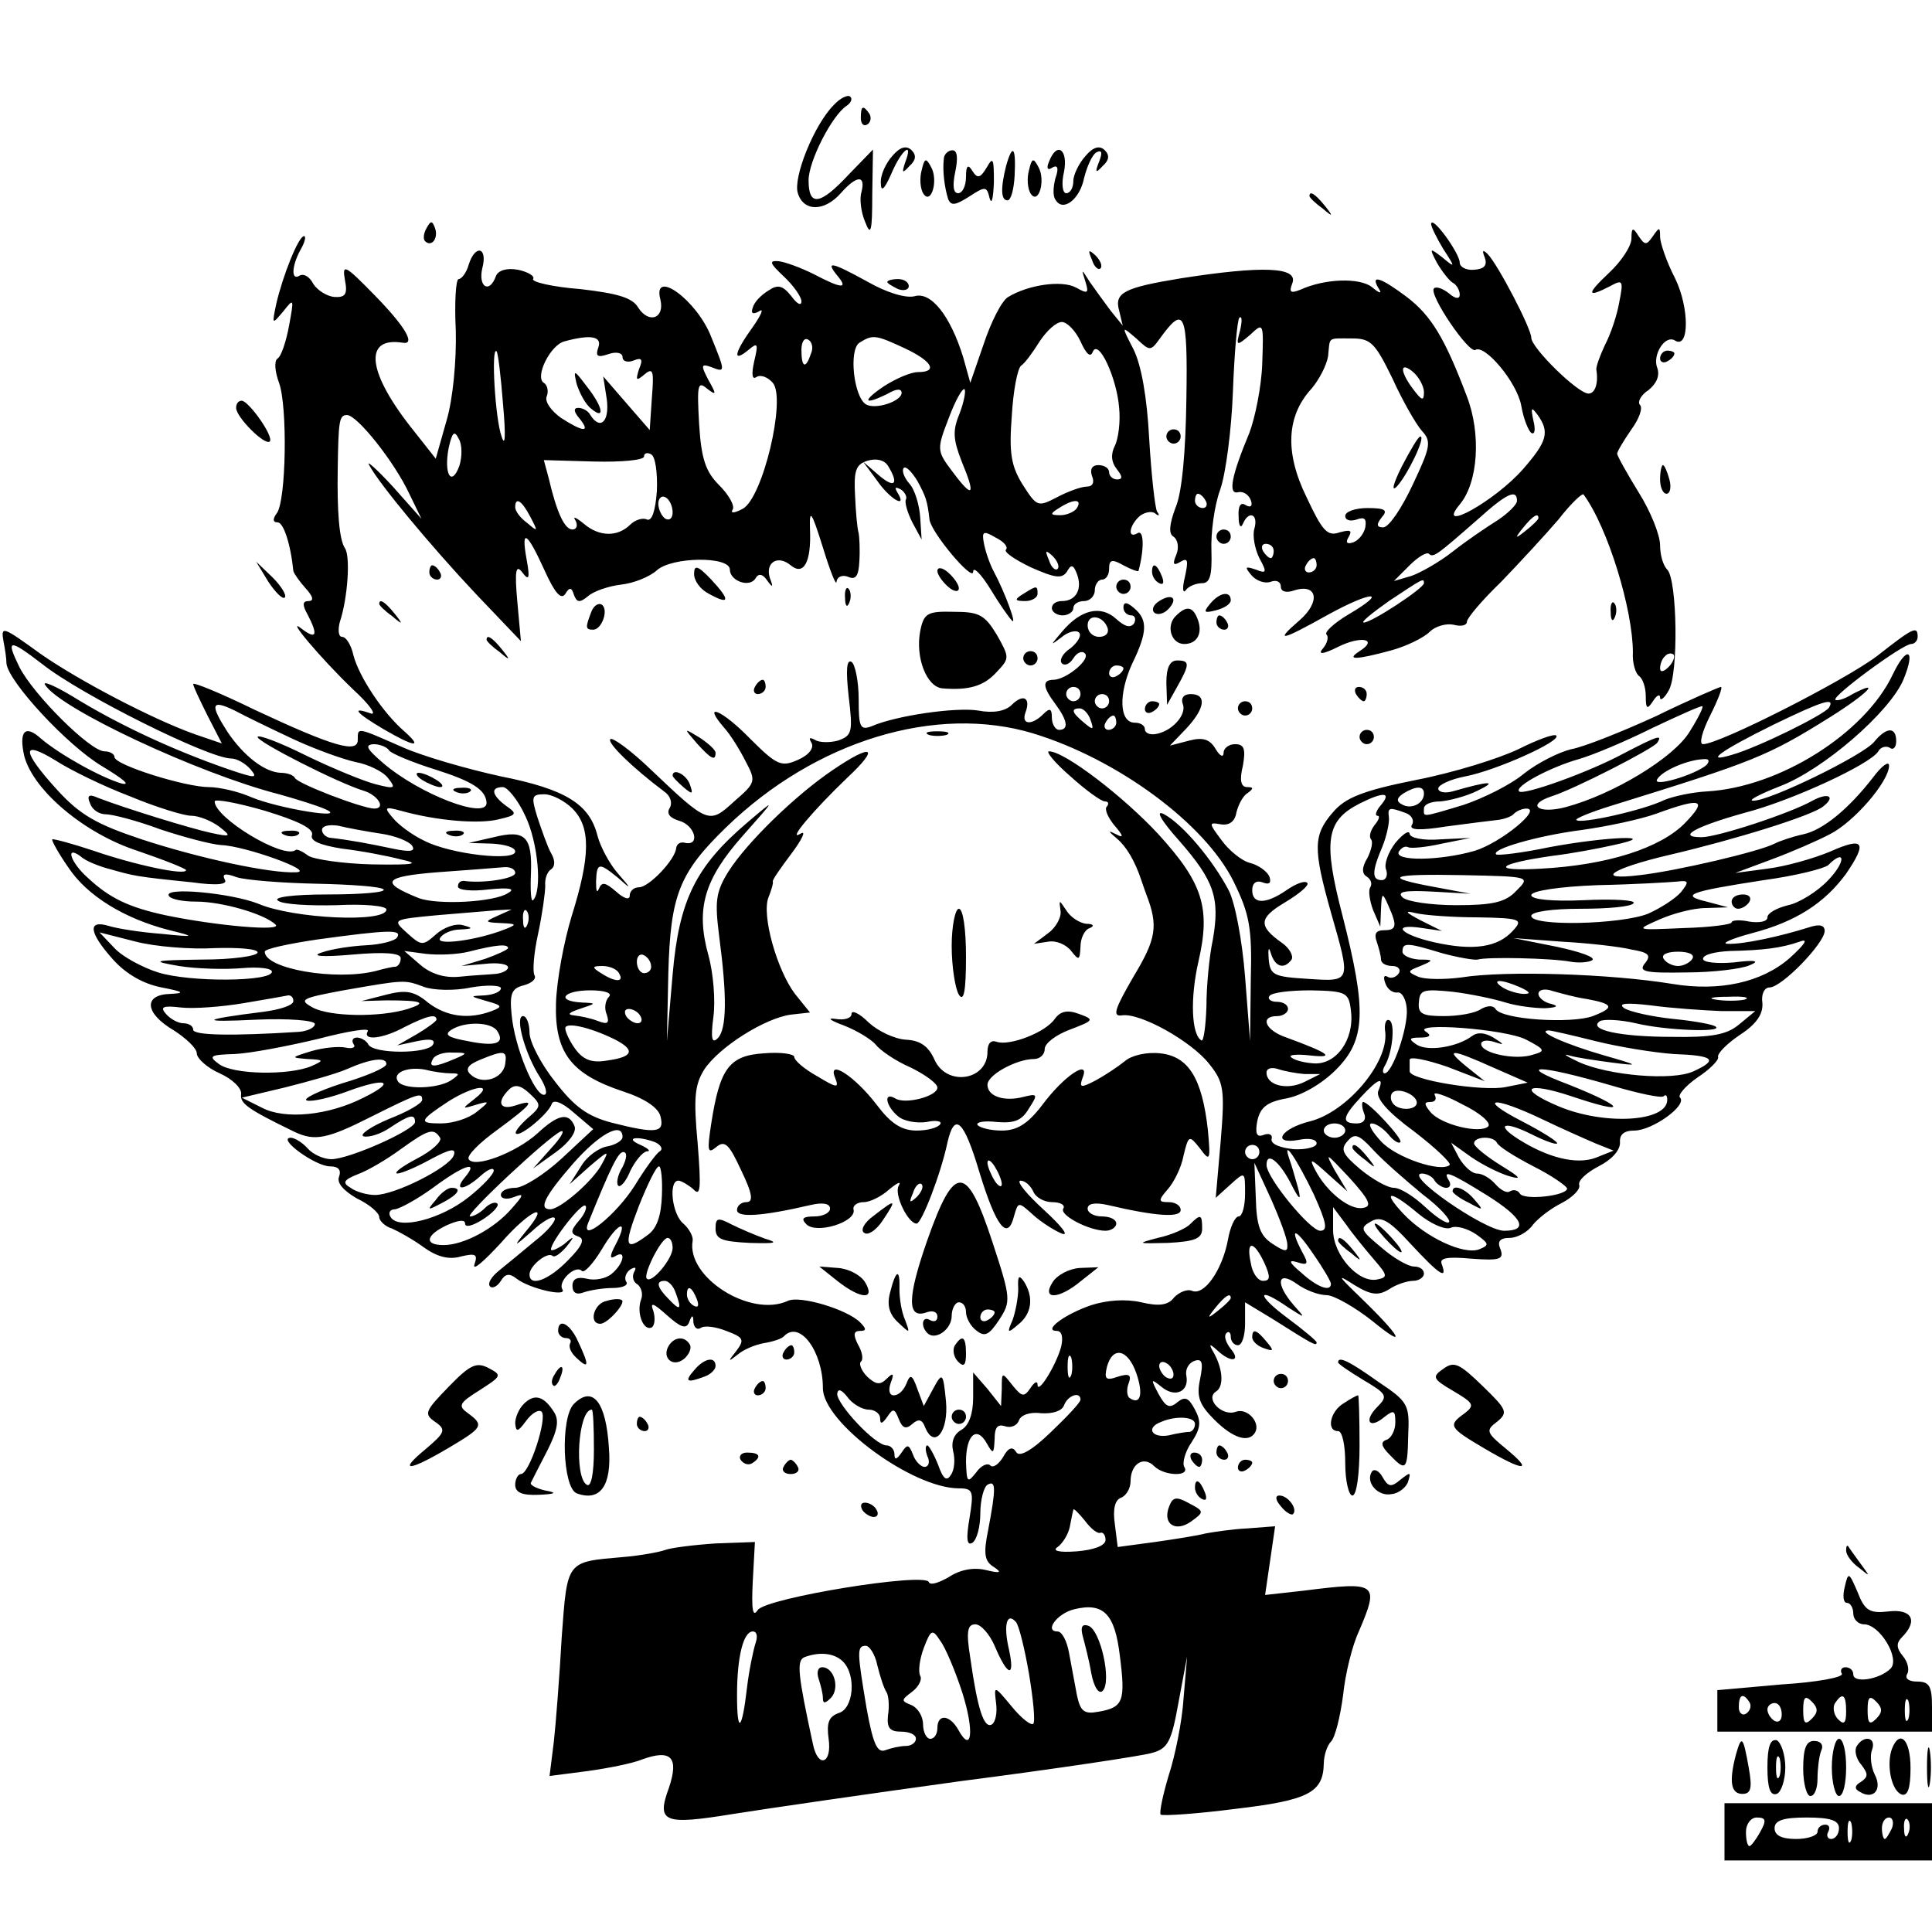 <?xml version="1.0" standalone="no"?>
<!DOCTYPE svg PUBLIC "-//W3C//DTD SVG 20010904//EN"
 "http://www.w3.org/TR/2001/REC-SVG-20010904/DTD/svg10.dtd">
<svg version="1.0" xmlns="http://www.w3.org/2000/svg"
 width="270pt" height="270pt" viewBox="0 0 270 270"
 preserveAspectRatio="xMidYMid meet">
<g transform="translate(0,270) scale(0.1,-0.1)"
fill="#000000" stroke="none">
<path d="M1165 2553 c-27 -27 -57 -101 -50 -123 8 -26 37 -26 60 0 22 25 35
26 29 2 -3 -9 -1 -28 5 -42 8 -21 10 -14 10 38 l1 63 -34 -35 c-40 -43 -56
-45 -56 -8 0 27 33 91 53 104 6 4 9 10 5 13 -3 3 -14 -2 -23 -12z"/>
<path d="M1203 2535 c0 -8 4 -12 9 -9 5 3 6 10 3 15 -9 13 -12 11 -12 -6z"/>
<path d="M1247 2482 c-9 -10 -17 -27 -16 -38 0 -13 5 -9 15 14 14 33 31 46 19
15 -5 -15 -4 -16 6 -5 9 8 10 15 3 22 -7 7 -16 5 -27 -8z"/>
<path d="M1517 2482 c-9 -10 -17 -26 -17 -35 0 -9 -4 -17 -10 -17 -5 0 -7 13
-3 30 6 31 -10 43 -21 14 -4 -9 -2 -13 5 -8 7 4 9 -1 4 -15 -3 -11 -4 -25 0
-30 10 -18 34 0 40 30 4 16 11 32 17 36 8 4 9 0 4 -13 -6 -15 -5 -17 5 -6 9 8
10 15 3 22 -7 7 -16 5 -27 -8z"/>
<path d="M1319 2478 c-2 -17 1 -40 6 -56 4 -10 10 -9 29 3 23 15 25 15 29 -2
3 -10 5 0 6 22 0 33 -1 37 -10 21 -9 -15 -13 -16 -20 -5 -6 10 -9 8 -9 -8 0
-13 -5 -23 -11 -23 -7 0 -8 11 -4 30 4 19 3 30 -4 30 -6 0 -12 -6 -12 -12z"/>
<path d="M1406 2468 c-8 -32 -7 -48 2 -48 5 0 9 16 10 35 2 40 -3 45 -12 13z"/>
<path d="M1288 2462 c-3 -11 -2 -25 2 -32 11 -18 22 18 11 37 -7 13 -9 12 -13
-5z"/>
<path d="M1438 2462 c-3 -11 -2 -25 2 -32 11 -18 22 18 11 37 -7 13 -9 12 -13
-5z"/>
<path d="M1830 2426 c0 -2 8 -10 18 -17 15 -13 16 -12 3 4 -13 16 -21 21 -21
13z"/>
<path d="M596 2381 c-4 -7 -5 -15 -2 -18 9 -9 19 4 14 18 -4 11 -6 11 -12 0z"/>
<path d="M2000 2387 c0 -4 8 -20 17 -35 17 -26 17 -27 -1 -12 -18 14 -19 14
-8 -7 7 -12 17 -25 22 -28 6 -3 10 -11 10 -17 0 -6 -6 -6 -15 2 -9 7 -18 10
-21 7 -8 -8 49 -92 58 -86 13 8 58 -45 64 -78 3 -18 10 -35 14 -38 5 -3 6 5 3
17 -4 19 -3 20 6 8 17 -24 13 -37 -20 -75 -39 -45 -124 -92 -89 -50 26 31 30
99 10 151 -31 82 -50 113 -84 139 -36 27 -51 32 -40 13 6 -9 3 -9 -9 1 -17 13
-65 12 -100 -4 -13 -5 -16 -4 -11 9 9 23 -41 25 -156 7 -79 -13 -93 -20 -86
-45 l5 -21 -17 21 c-9 12 -22 30 -29 40 -12 19 -12 19 -6 0 5 -16 3 -17 -13
-8 -20 11 -67 4 -95 -13 -9 -5 -24 -35 -34 -65 l-19 -55 -10 36 c-18 58 -45
92 -68 85 -12 -3 -39 5 -65 20 -51 28 -60 30 -43 9 16 -19 7 -19 -33 2 -18 9
-40 17 -49 18 -14 1 -12 -3 7 -21 14 -13 25 -29 25 -35 0 -7 -6 -4 -14 7 -12
15 -19 17 -32 8 -10 -6 -20 -16 -22 -24 -3 -8 0 -10 9 -5 7 5 3 -5 -9 -22 -26
-36 -29 -51 -6 -32 13 11 14 9 8 -16 -4 -18 -3 -26 3 -22 6 4 16 0 23 -8 19
-22 -14 -161 -42 -176 -11 -6 -18 -7 -14 -1 3 5 -5 20 -19 34 -19 19 -25 37
-28 86 -3 54 -2 60 11 49 13 -10 14 -9 2 12 -11 21 -10 23 4 18 20 -8 20 -7 0
42 -20 52 -83 97 -71 52 6 -26 -16 -34 -31 -11 -8 14 -29 20 -81 26 -39 3 -68
10 -66 14 3 4 -7 10 -21 13 -16 3 -28 -1 -31 -9 -9 -25 -25 -15 -19 11 8 30
-10 34 -19 5 -3 -11 -10 -20 -14 -20 -4 0 -6 -33 -4 -72 1 -42 -4 -96 -13
-126 l-15 -53 -30 38 c-66 82 -72 133 -16 124 18 -3 4 22 -39 66 -42 43 -46
45 -42 22 4 -20 1 -25 -15 -24 -10 1 -23 9 -29 18 -5 10 -13 15 -19 12 -12 -8
-12 12 1 36 6 10 8 19 5 19 -8 0 -30 -56 -39 -95 -6 -29 -6 -29 10 -10 15 19
15 18 8 -20 -4 -22 -11 -43 -16 -46 -5 -3 -4 -18 2 -34 12 -33 10 -164 -3
-182 -6 -8 -6 -13 1 -13 8 0 18 -29 22 -68 1 -4 9 -15 17 -24 11 -12 12 -18 4
-18 -8 0 -9 -5 -1 -19 15 -29 12 -35 -8 -20 -25 20 25 -40 72 -85 23 -21 33
-36 24 -33 -28 10 -21 1 18 -22 43 -25 56 -27 29 -3 -30 26 -63 76 -71 106 -3
14 -10 26 -16 26 -5 0 -6 10 -3 21 11 33 15 92 7 103 -8 12 -11 52 -10 111 1
67 2 75 13 75 14 0 66 -65 87 -110 l17 -35 -40 45 c-23 25 -38 38 -33 30 13
-25 85 -112 150 -181 l62 -65 -5 55 c-4 44 -2 53 7 41 9 -12 11 -9 6 18 -8 44
0 40 25 -15 14 -31 23 -42 29 -33 6 10 9 9 12 -1 4 -11 8 -12 20 -2 8 7 29 14
46 16 18 2 40 11 50 20 21 19 102 20 102 1 0 -16 28 -26 36 -12 4 7 10 6 16
-3 8 -11 9 -10 4 3 -7 22 11 33 29 18 18 -15 29 4 27 50 -1 30 2 26 18 -25 10
-33 19 -55 19 -48 1 7 8 10 16 7 11 -5 15 1 16 22 1 16 0 34 -1 39 -2 6 -4 29
-5 52 -2 35 1 44 17 49 13 4 24 1 29 -7 16 -26 9 -32 -13 -13 l-22 19 20 -27
c18 -26 43 -40 28 -16 -4 7 -3 8 5 4 6 -4 9 -11 7 -14 -2 -4 2 -18 9 -32 l13
-24 -2 31 c-1 16 -7 38 -15 47 -8 9 -11 19 -8 22 3 3 11 -5 19 -18 12 -22 14
-28 17 -54 2 -18 61 -88 61 -73 0 8 11 -3 24 -24 12 -20 26 -40 30 -44 8 -9
-9 38 -25 68 -6 11 -12 29 -14 40 -3 16 -1 18 16 8 12 -6 18 -13 15 -17 -4 -3
12 -14 35 -25 34 -15 43 -16 50 -6 6 11 9 10 14 -3 8 -21 -1 -38 -21 -38 -8 0
-14 -4 -14 -10 0 -5 7 -10 15 -10 8 0 15 5 15 10 0 6 7 10 15 10 8 0 15 7 15
15 0 8 5 15 10 15 6 0 10 7 10 15 0 13 4 14 20 5 11 -6 20 -9 21 -8 8 29 8 58
-1 53 -15 -9 -12 11 3 24 8 6 18 7 22 3 5 -4 6 -2 2 3 -3 6 -8 52 -11 102 -3
58 -11 103 -22 125 -17 33 -17 33 4 15 19 -18 20 -18 33 0 34 47 39 38 37 -84
-1 -74 -6 -131 -15 -152 -9 -24 -10 -37 -3 -41 6 -4 8 -15 4 -25 -6 -14 -4
-16 6 -10 10 6 11 2 6 -21 -4 -16 -3 -24 1 -19 4 6 15 10 23 10 11 0 14 11 13
45 -1 25 4 63 12 85 8 22 16 84 18 137 2 54 6 100 9 104 4 3 4 -5 1 -18 -6
-22 -5 -22 14 -6 19 18 19 17 17 -40 -1 -32 -10 -76 -18 -97 -25 -60 -30 -86
-16 -83 7 2 15 -3 18 -11 3 -8 0 -11 -7 -7 -7 5 -11 -1 -10 -16 0 -13 3 -17 6
-10 8 19 22 14 16 -7 -3 -10 1 -29 7 -41 11 -20 10 -22 -5 -16 -15 5 -16 4 -6
-8 7 -8 19 -12 27 -9 8 3 14 0 14 -7 0 -7 8 -9 19 -5 32 10 37 -16 7 -42 -36
-31 -26 -29 40 8 62 34 86 34 28 0 -20 -12 -34 -25 -30 -28 3 -3 1 -12 -5 -19
-8 -9 -1 -9 21 2 32 16 57 11 30 -6 -20 -13 -4 -12 44 1 22 6 46 18 54 26 8 8
23 12 33 10 11 -3 19 -1 19 4 0 5 21 30 48 56 26 27 62 66 80 87 17 22 33 37
35 35 34 -46 69 -161 69 -221 -1 -15 4 -30 9 -33 5 -4 9 -16 9 -28 0 -18 2
-19 10 -7 5 8 10 11 10 5 0 -5 6 -1 12 10 14 23 12 155 -2 169 -6 6 -10 21
-10 34 0 14 -13 47 -30 74 -16 26 -30 51 -30 54 0 3 9 18 20 34 11 15 16 30
12 34 -4 4 1 14 12 21 11 9 16 20 12 31 -7 18 11 47 25 38 20 -12 20 46 0 87
-12 23 -21 50 -21 58 0 14 -1 14 -10 1 -9 -13 -11 -13 -20 0 -8 13 -10 12 -10
-3 0 -11 -14 -32 -31 -48 -32 -30 -32 -36 1 -19 18 10 19 8 13 -22 -3 -18 -12
-45 -20 -60 -7 -15 -13 -31 -12 -35 3 -19 -2 -33 -11 -33 -15 0 -80 64 -80 78
0 13 -47 103 -61 117 -7 7 -8 5 -4 -5 4 -11 -1 -16 -15 -17 -11 -1 -20 4 -20
10 0 13 -39 67 -40 54z m-490 -164 c8 -18 14 -23 17 -15 8 20 34 -37 37 -78 2
-19 -1 -43 -6 -53 -6 -12 -5 -23 3 -33 8 -10 8 -14 0 -14 -6 0 -11 5 -11 10 0
6 -7 10 -15 10 -9 0 -12 -6 -9 -15 4 -9 1 -15 -7 -15 -8 0 -27 -7 -42 -15 -27
-14 -28 -13 -48 18 -16 26 -19 44 -15 96 2 35 8 66 13 70 5 3 16 18 26 34 10
15 23 27 31 27 7 0 19 -12 26 -27z m-674 -9 c-4 -12 -1 -14 14 -9 11 4 20 2
20 -4 0 -6 7 -8 15 -5 12 5 14 2 8 -12 -5 -16 -4 -17 8 -7 12 10 13 4 10 -33
l-3 -45 -33 38 -32 37 5 -32 c4 -31 -9 -44 -23 -22 -3 6 -11 10 -17 10 -7 0
-6 -6 2 -15 16 -20 5 -19 -26 1 -14 10 -23 23 -20 30 3 7 1 16 -4 19 -13 8 9
53 29 58 37 10 53 7 47 -9z m297 -9 c-7 -21 -13 -19 -13 6 0 11 4 18 10 14 5
-3 7 -12 3 -20z m132 8 c38 -18 46 -33 18 -33 -10 0 -31 -9 -48 -20 -31 -21
-28 -27 6 -10 12 7 19 7 19 1 0 -12 -37 -24 -50 -16 -17 11 -24 76 -9 86 19
12 23 11 64 -8z m681 -42 c14 -31 33 -64 41 -73 14 -15 12 -23 -13 -76 -15
-32 -33 -59 -41 -59 -9 0 -10 4 -2 14 9 10 5 13 -20 13 -17 0 -31 -5 -31 -11
0 -6 7 -8 16 -5 11 4 14 1 12 -11 -2 -9 -9 -18 -17 -21 -9 -3 -11 0 -6 8 5 9
2 10 -13 6 -17 -6 -24 2 -46 49 -31 63 -28 114 7 152 11 13 21 33 23 45 3 28
-2 25 34 25 26 0 32 -7 56 -56z m-1243 -36 c4 -44 3 -61 -2 -45 -9 24 -15 127
-7 119 2 -2 6 -35 9 -74z m1287 17 c0 -13 -3 -12 -15 4 -19 25 -19 40 0 24 8
-7 15 -20 15 -28z m-649 -30 c-10 -24 -9 -36 3 -67 20 -48 16 -53 -13 -14 -22
29 -22 31 -5 75 9 24 19 42 22 40 2 -3 -1 -18 -7 -34z m-699 -73 c-11 -30 -22
-12 -15 25 5 22 8 25 14 13 5 -8 5 -25 1 -38z m276 -35 c-2 -28 -7 -43 -14
-40 -6 3 -17 -1 -23 -7 -18 -18 -44 -17 -65 1 -11 9 -16 11 -12 5 4 -7 2 -13
-4 -13 -11 0 -22 24 -33 71 l-7 26 70 -2 c39 -1 70 2 70 7 0 5 5 6 10 3 6 -3
9 -26 8 -51z m22 -30 c0 -8 -4 -12 -10 -9 -5 3 -10 13 -10 21 0 8 5 12 10 9 6
-3 10 -13 10 -21z m745 16 c3 -5 1 -10 -4 -10 -6 0 -11 5 -11 10 0 6 2 10 4
10 3 0 8 -4 11 -10z m435 0 c0 -5 -12 -17 -27 -27 -16 -10 -44 -29 -63 -44
-19 -15 -46 -30 -58 -34 l-24 -7 22 22 c12 12 24 19 27 16 6 -6 12 -1 68 48
41 37 55 43 55 26z m-1379 -22 c11 -21 11 -22 -4 -9 -10 7 -17 17 -17 22 0 15
9 10 21 -13z m764 12 c-3 -5 -14 -10 -23 -10 -15 0 -15 2 -2 10 20 13 33 13
25 0z m645 -14 c0 -2 -8 -10 -17 -17 -16 -13 -17 -12 -4 4 13 16 21 21 21 13z
m-370 -46 c0 -5 -2 -10 -4 -10 -3 0 -8 5 -11 10 -3 6 -1 10 4 10 6 0 11 -4 11
-10z m-302 -25 c-3 -3 -9 2 -12 12 -6 14 -5 15 5 6 7 -7 10 -15 7 -18z m362 5
c0 -5 -5 -10 -11 -10 -5 0 -7 5 -4 10 3 6 8 10 11 10 2 0 4 -4 4 -10z m150
-25 c0 -7 -73 -55 -84 -55 -5 0 11 13 35 30 47 31 49 33 49 25z m342 -117 c-7
-7 -12 -8 -12 -2 0 6 3 14 7 17 3 4 9 5 12 2 2 -3 -1 -11 -7 -17z"/>
<path d="M806 2163 c4 -12 12 -28 20 -34 20 -17 17 2 -6 31 -18 24 -19 24 -14
3z"/>
<path d="M1959 2048 c-12 -24 -15 -36 -7 -28 15 16 41 70 33 70 -3 0 -14 -19
-26 -42z"/>
<path d="M1526 2337 c3 -10 9 -15 12 -12 3 3 0 11 -7 18 -10 9 -11 8 -5 -6z"/>
<path d="M1240 2306 c0 -2 7 -6 15 -10 8 -3 15 -1 15 4 0 6 -7 10 -15 10 -8 0
-15 -2 -15 -4z"/>
<path d="M2320 2199 c0 -5 5 -7 10 -4 6 3 10 8 10 11 0 2 -4 4 -10 4 -5 0 -10
-5 -10 -11z"/>
<path d="M330 2130 c0 -13 40 -53 47 -47 6 7 -29 56 -39 57 -5 0 -8 -4 -8 -10z"/>
<path d="M1630 2090 c0 -5 5 -10 10 -10 6 0 10 5 10 10 0 6 -4 10 -10 10 -5 0
-10 -4 -10 -10z"/>
<path d="M2320 2030 c0 -11 4 -20 9 -20 5 0 7 9 4 20 -3 11 -7 20 -9 20 -2 0
-4 -9 -4 -20z"/>
<path d="M1700 1950 c0 -5 5 -10 10 -10 6 0 10 5 10 10 0 6 -4 10 -10 10 -5 0
-10 -4 -10 -10z"/>
<path d="M375 1887 c10 -15 20 -25 23 -22 3 3 -5 16 -17 28 l-23 22 17 -28z"/>
<path d="M600 1900 c0 -5 5 -10 11 -10 5 0 7 5 4 10 -3 6 -8 10 -11 10 -2 0
-4 -4 -4 -10z"/>
<path d="M970 1898 c0 -10 9 -22 21 -28 29 -16 30 -9 3 20 -19 20 -24 21 -24
8z"/>
<path d="M1310 1902 c0 -5 7 -15 15 -22 8 -7 15 -8 15 -2 0 5 -7 15 -15 22 -8
7 -15 8 -15 2z"/>
<path d="M1610 1901 c0 -6 4 -13 10 -16 6 -3 7 1 4 9 -7 18 -14 21 -14 7z"/>
<path d="M1560 1880 c0 -5 5 -10 10 -10 6 0 10 5 10 10 0 6 -4 10 -10 10 -5 0
-10 -4 -10 -10z"/>
<path d="M1181 1864 c0 -11 3 -14 6 -6 3 7 2 16 -1 19 -3 4 -6 -2 -5 -13z"/>
<path d="M1430 1870 c-13 -8 -12 -10 3 -10 9 0 17 5 17 10 0 12 -1 12 -20 0z"/>
<path d="M1620 1860 c-8 -5 -11 -12 -7 -16 4 -4 13 -2 19 4 15 15 7 24 -12 12z"/>
<path d="M1691 1856 c-10 -12 -8 -13 8 -9 12 3 21 9 21 14 0 14 -16 11 -29 -5z"/>
<path d="M530 1856 c0 -2 8 -10 18 -17 15 -13 16 -12 3 4 -13 16 -21 21 -21
13z"/>
<path d="M826 1844 c-8 -21 -8 -24 3 -24 12 0 22 28 12 35 -5 3 -12 -2 -15
-11z"/>
<path d="M1570 1851 c0 -6 5 -11 11 -11 5 0 7 -5 4 -11 -5 -7 -13 -5 -25 6
-22 20 -50 13 -76 -18 -16 -19 -17 -20 -1 -8 9 8 21 11 25 7 4 -4 -2 -14 -12
-22 -11 -7 -16 -17 -12 -21 4 -4 11 -1 16 7 5 8 12 11 16 7 9 -8 -25 -36 -43
-37 -17 0 -16 -10 2 -34 17 -23 19 -36 5 -36 -5 0 -10 8 -10 17 0 13 -3 14
-12 5 -16 -16 -31 -15 -25 2 8 21 -3 27 -19 11 -9 -9 -26 -12 -47 -8 -31 5
-115 -7 -149 -22 -16 -6 -18 -1 -18 38 0 25 -5 49 -10 52 -7 4 -8 -12 -4 -48
6 -50 5 -55 -15 -62 -11 -3 -26 -3 -32 1 -8 4 -9 3 -5 -4 4 -7 -3 -17 -19 -24
-23 -10 -29 -8 -67 30 -39 40 -68 52 -36 15 9 -10 22 -31 30 -47 15 -28 14
-30 -16 -56 -35 -32 -36 -32 -117 45 -27 26 -53 45 -56 42 -5 -5 31 -40 75
-73 9 -6 12 -16 8 -23 -5 -8 0 -14 13 -18 22 -6 30 -35 9 -31 -7 2 -12 -1 -13
-7 -1 -16 -38 -55 -52 -55 -7 0 -13 -5 -13 -12 0 -6 -8 -4 -19 6 -15 13 -20
14 -24 4 -3 -7 -4 -3 -4 10 1 27 4 27 31 5 19 -17 19 -16 -1 7 -12 14 -24 37
-28 52 -11 44 -44 65 -135 83 -46 10 -109 28 -138 41 -64 28 -62 28 -62 10 0
-19 -33 -10 -144 42 -47 23 -86 39 -86 36 0 -3 9 -22 20 -44 l20 -39 -38 13
c-59 21 -162 75 -215 112 -54 39 -56 40 -52 17 2 -10 4 -23 4 -30 2 -25 85
-115 134 -144 28 -17 41 -27 27 -24 -28 8 -86 40 -113 63 -22 20 -31 10 -23
-25 13 -48 84 -108 158 -132 38 -13 68 -25 68 -27 0 -8 -71 7 -129 27 -30 10
-56 17 -58 16 -1 -2 9 -20 23 -40 26 -39 78 -71 141 -87 37 -9 36 -10 -12 -5
-27 2 -60 7 -73 11 -30 9 -28 -9 6 -47 18 -20 42 -34 68 -39 31 -6 33 -8 12
-9 -38 -1 -36 -27 5 -51 17 -11 32 -25 32 -32 0 -7 14 -20 32 -28 18 -8 31
-21 30 -29 -2 -13 9 -21 75 -53 28 -13 45 -10 108 22 64 32 70 34 70 23 0 -5
-21 -17 -47 -27 -26 -11 -41 -22 -35 -24 7 -2 24 3 37 12 27 18 35 20 35 8 0
-11 -92 -52 -117 -52 -11 0 -26 7 -33 15 -7 8 -18 15 -24 15 -19 -1 35 -40 55
-40 12 0 16 -5 13 -14 -4 -9 6 -20 25 -31 17 -8 31 -20 31 -26 0 -5 8 -13 18
-16 9 -4 29 -15 44 -26 18 -13 35 -18 52 -13 21 5 24 3 19 -11 -3 -10 13 4 37
30 41 47 72 60 34 15 -17 -21 -16 -21 9 1 15 14 29 22 32 19 3 -3 -9 -18 -27
-32 -18 -15 -41 -34 -51 -42 -11 -9 -16 -18 -12 -22 3 -3 10 0 15 8 6 10 12
11 22 3 18 -14 71 -26 64 -15 -7 11 18 35 27 26 3 -4 16 10 28 30 23 39 39 44
19 6 -8 -15 -8 -20 -1 -16 17 11 13 -10 -4 -24 -8 -7 -24 -10 -35 -7 -13 3
-20 0 -20 -10 0 -10 6 -13 16 -9 9 3 27 6 40 6 14 0 23 4 19 9 -3 5 0 13 6 17
7 4 9 3 5 -4 -3 -6 -1 -14 5 -17 5 -4 8 -13 5 -21 -7 -18 3 -45 15 -39 4 3 5
13 2 23 -5 13 0 11 19 -6 19 -17 27 -20 31 -10 4 11 6 11 6 0 1 -7 5 -11 10
-8 5 4 21 2 36 -4 24 -9 26 -12 14 -28 -12 -15 -12 -16 2 -5 8 7 25 14 37 16
12 2 25 6 28 10 22 22 54 -22 54 -73 0 -48 125 -140 190 -140 20 0 21 -4 15
-41 -5 -29 -4 -40 4 -35 6 4 11 22 11 41 0 19 5 37 10 40 12 7 12 -5 1 -63 -7
-34 -5 -44 8 -52 12 -8 9 -9 -12 -4 -17 4 -36 0 -51 -10 -14 -8 -26 -12 -28
-7 -5 14 -227 -22 -239 -39 -7 -11 -9 0 -7 40 l3 55 -55 -2 c-30 -2 -62 -6
-70 -9 -8 -3 -35 -8 -59 -10 -80 -7 -78 -4 -86 -112 -3 -53 -8 -119 -11 -146
l-6 -48 54 7 c29 4 63 11 75 16 41 15 52 3 38 -39 -18 -49 -8 -53 90 -37 44 7
188 28 319 46 132 17 251 35 265 39 23 6 28 15 38 71 l12 64 -5 -59 c-2 -32
-12 -81 -21 -108 -8 -27 -13 -51 -11 -54 3 -2 50 1 104 8 103 12 123 23 124
63 0 12 5 26 10 31 6 6 13 35 17 65 3 30 13 70 22 89 29 68 26 70 -77 57 l-54
-6 7 48 7 48 -39 -3 c-21 -1 -47 -5 -58 -7 -11 -3 -43 -8 -71 -12 l-52 -7 -4
32 c-3 21 0 34 9 37 7 3 13 13 13 23 0 24 18 36 33 21 14 -14 51 -15 42 -1 -3
5 1 21 10 34 13 20 14 29 5 46 -9 17 -14 19 -25 10 -11 -9 -16 -6 -26 12 -11
21 -11 22 4 10 19 -16 39 -7 35 15 -2 9 3 18 11 21 11 4 13 -2 8 -26 -5 -24
-1 -35 20 -56 26 -26 48 -33 57 -18 8 14 -11 35 -27 29 -19 -7 -43 18 -28 28
12 7 10 32 -3 55 -7 12 -6 13 5 3 19 -18 34 -16 19 2 -7 9 -10 18 -6 22 3 3 6
1 6 -5 0 -7 5 -12 10 -12 6 0 10 14 10 30 l0 30 38 -23 c57 -36 62 -39 62 -33
0 2 -19 18 -42 35 -43 32 -41 44 2 14 25 -16 25 -16 8 3 -26 30 -23 49 4 30
12 -9 31 -16 42 -16 10 0 40 -17 65 -37 49 -40 39 -21 -19 35 -31 30 -32 32
-7 16 23 -14 33 -15 48 -6 10 7 26 12 34 12 8 0 15 5 15 10 0 6 -6 10 -14 10
-8 0 -29 12 -46 27 -29 24 -30 27 -14 36 14 8 25 2 56 -32 40 -43 51 -50 43
-28 -4 9 7 11 41 8 40 -3 46 -1 41 13 -5 11 -1 16 13 16 10 0 25 8 32 18 7 9
25 23 41 31 15 8 26 19 24 25 -2 6 10 17 27 26 18 9 30 22 30 33 -1 11 5 17
20 17 25 0 74 35 64 46 -4 3 7 16 24 28 17 11 31 25 29 29 -1 5 13 19 31 31
23 15 32 29 31 44 -2 13 3 22 10 22 17 0 77 62 77 79 0 8 -7 10 -22 5 -41 -13
-93 -24 -113 -23 -11 0 4 7 34 15 61 16 101 42 131 83 30 44 25 52 -22 31 -24
-10 -63 -21 -88 -24 l-45 -6 51 19 c27 10 64 26 81 35 34 17 83 74 83 96 0 7
-10 0 -22 -16 -34 -44 -70 -74 -98 -80 -14 -3 -32 -9 -40 -13 -21 -11 -136
-38 -188 -44 -65 -8 -41 9 40 28 94 22 200 55 216 68 18 14 7 20 -15 8 -32
-18 -133 -51 -155 -51 -36 0 -8 15 60 34 66 17 176 68 187 86 3 6 11 8 16 5 5
-4 9 1 9 9 0 21 -14 20 -31 -1 -16 -19 -147 -83 -169 -82 -8 0 9 9 37 20 61
23 154 104 173 149 18 43 5 49 -15 7 -39 -82 -158 -157 -259 -163 -21 -1 -48
-7 -60 -12 -28 -14 -117 -34 -123 -28 -2 2 20 11 49 20 200 62 218 69 306 124
51 32 73 54 31 32 -11 -7 -22 -10 -24 -8 -5 5 94 78 106 78 5 0 9 5 9 10 0 16
-6 13 -57 -27 -45 -34 -220 -123 -243 -123 -6 0 -1 18 10 40 11 22 18 40 15
40 -2 0 -44 -18 -91 -41 -48 -22 -101 -43 -118 -46 -17 -4 -47 -19 -66 -34
-19 -16 -58 -35 -85 -44 -60 -18 -55 -17 -55 -5 0 6 10 10 23 10 12 1 36 7 52
15 29 14 17 14 -35 -1 -11 -3 -20 -1 -20 4 0 5 17 13 38 17 42 8 134 49 127
57 -3 3 -27 -6 -53 -19 -27 -13 -91 -33 -143 -43 -75 -15 -99 -25 -116 -45
-28 -32 -28 -51 -3 -140 28 -98 29 -97 -32 -93 -48 3 -53 5 -55 28 -1 14 0 18
3 8 6 -20 19 -23 29 -9 3 5 -3 16 -13 23 -34 24 -33 35 4 57 20 12 34 24 31
27 -3 4 -16 -1 -29 -10 -29 -20 -48 -20 -48 0 0 10 6 14 14 11 10 -4 13 -1 10
8 -3 7 -15 16 -27 19 -12 3 -30 18 -40 32 -18 24 -18 25 -1 22 12 -2 20 4 22
17 3 11 9 23 16 27 8 6 8 8 -1 8 -9 0 -11 10 -6 30 4 23 2 30 -11 30 -9 0 -16
-6 -16 -12 0 -7 -5 -5 -11 5 -8 14 -18 17 -37 12 l-27 -7 23 24 c26 28 29 48
6 48 -10 0 -14 -6 -11 -14 6 -15 -16 -39 -39 -42 -8 -1 -14 2 -14 7 0 5 -6 9
-14 9 -22 0 -23 40 -4 82 22 45 22 62 3 78 -10 9 -15 9 -15 1z m-22 -29 c2 -7
-3 -12 -12 -12 -9 0 -16 7 -16 16 0 17 22 14 28 -4z m-1489 -50 c54 -43 233
-132 264 -132 8 0 20 -7 27 -15 11 -13 7 -13 -31 0 -78 27 -155 63 -218 102
-25 15 -42 22 -38 16 20 -33 214 -124 327 -153 25 -7 54 -16 65 -21 33 -15
-66 1 -104 17 -18 8 -45 14 -59 14 -33 0 -132 31 -132 42 0 4 -6 8 -14 8 -20
0 -100 80 -119 118 -19 39 -15 40 32 4z m1511 -6 c0 -3 -4 -8 -10 -11 -5 -3
-10 -1 -10 4 0 6 5 11 10 11 6 0 10 -2 10 -4z m-60 -36 c0 -5 -4 -10 -10 -10
-5 0 -10 5 -10 10 0 6 5 10 10 10 6 0 10 -4 10 -10z m40 -10 c0 -5 -4 -10 -10
-10 -5 0 -10 5 -10 10 0 6 5 10 10 10 6 0 10 -4 10 -10z m-1140 -53 c30 -14
69 -28 87 -32 17 -3 38 -13 45 -22 12 -15 10 -16 -17 -9 -16 4 -60 22 -97 40
-38 19 -68 30 -68 26 0 -7 112 -64 148 -75 20 -6 32 -25 15 -25 -16 0 -108 35
-111 43 -2 4 -11 7 -20 7 -22 1 -51 23 -74 57 -25 39 -23 46 10 30 15 -8 52
-26 82 -40z m1951 10 c-22 -36 -106 -87 -173 -105 -38 -10 -56 3 -20 15 32 10
143 67 148 75 8 12 1 10 -47 -15 -48 -26 -140 -59 -146 -53 -7 7 44 34 83 45
21 6 68 26 104 44 36 17 67 31 69 30 2 -1 -6 -17 -18 -36z m195 34 c-7 -10
-100 -56 -136 -66 -40 -12 -15 6 58 42 70 34 87 39 78 24z m-1032 -17 c5 -14
4 -15 -9 -4 -17 14 -19 20 -6 20 5 0 12 -7 15 -16z m36 -4 c0 -5 -5 -10 -11
-10 -5 0 -7 5 -4 10 3 6 8 10 11 10 2 0 4 -4 4 -10z m-116 -15 c118 -36 240
-126 280 -207 22 -45 26 -64 24 -137 l-1 -86 -7 90 c-4 51 -14 104 -23 121
-22 42 -64 92 -90 106 -13 7 -5 -8 21 -37 49 -56 57 -80 47 -138 -5 -23 -9
-65 -9 -94 -1 -28 -4 -49 -7 -47 -14 8 -16 59 -4 111 17 74 6 109 -56 177 -48
52 -131 116 -153 116 -5 0 8 -16 30 -35 21 -19 43 -35 48 -35 5 0 6 -3 3 -7
-4 -3 1 -15 10 -26 13 -15 14 -19 3 -13 -12 6 -12 5 1 -6 13 -11 25 -31 34
-58 1 -3 4 -12 7 -20 17 -44 14 -62 -18 -115 -26 -45 -30 -56 -16 -54 25 4 97
-36 122 -68 20 -25 22 -35 16 -107 l-7 -80 21 19 c20 18 20 18 20 -13 0 -18
-4 -32 -9 -32 -5 0 -12 -15 -15 -33 -8 -42 -33 -78 -50 -71 -7 3 -18 -2 -25
-9 -8 -11 -21 -13 -46 -7 -22 5 -48 3 -70 -4 -38 -13 -68 -36 -48 -36 7 0 9
-9 6 -22 -7 -26 -33 -68 -33 -53 0 6 -5 3 -10 -5 -9 -13 -12 -12 -25 4 -15 19
-15 19 -15 -5 l-1 -24 -19 24 -20 23 0 -35 c0 -23 -6 -39 -16 -45 -11 -6 -15
-17 -12 -30 3 -11 2 -26 -3 -33 -6 -10 -11 -6 -18 14 -6 15 -13 27 -15 27 -3
0 -3 -7 0 -15 4 -8 2 -15 -4 -15 -5 0 -13 8 -16 17 -6 15 -8 15 -16 3 -7 -10
-10 -11 -10 -2 0 6 -5 12 -11 12 -16 0 -69 57 -69 72 1 8 6 6 14 -4 7 -10 21
-18 30 -18 9 0 16 -6 16 -12 0 -9 3 -8 10 2 8 12 10 12 16 -3 5 -13 10 -15 19
-7 9 8 14 6 18 -5 13 -31 33 -5 29 37 -4 40 -5 41 -18 17 l-13 -24 -9 24 c-7
20 -10 21 -15 8 -4 -10 -11 -17 -18 -17 -6 0 -8 7 -4 18 5 13 3 14 -6 5 -9 -9
-15 -8 -27 3 -8 8 -12 18 -9 21 4 3 2 14 -4 24 -7 14 -6 19 3 19 9 0 9 3 0 12
-18 18 -84 38 -101 30 -52 -24 -142 33 -133 84 1 6 -5 17 -13 24 -16 13 -21
60 -7 60 4 0 14 -6 21 -12 10 -11 11 1 6 64 -6 64 -4 82 9 103 21 32 85 72
121 77 l27 3 -21 26 c-25 33 -47 110 -37 135 4 10 7 20 6 22 -1 2 11 19 26 39
15 20 21 33 13 28 -20 -12 17 32 65 78 46 43 36 49 -20 11 -52 -35 -120 -101
-146 -142 -18 -29 -19 -42 -13 -90 11 -83 11 -130 -2 -143 -8 -8 -10 -1 -6 30
3 22 0 61 -7 86 -18 65 -6 106 48 167 47 53 47 53 7 19 -73 -62 -96 -109 -105
-213 l-8 -93 2 95 c3 109 15 140 81 204 125 121 293 172 429 131z m-1262 -88
c36 -15 75 -27 85 -27 11 0 28 -7 39 -15 18 -14 17 -15 -11 -9 -28 6 -119 34
-158 49 -13 6 -16 3 -11 -8 3 -9 13 -15 22 -15 9 0 44 -9 76 -21 33 -11 71
-21 85 -22 33 -1 133 -37 105 -38 -36 -2 -137 20 -216 46 -63 21 -86 34 -118
69 -50 55 -51 71 -2 41 20 -13 67 -36 104 -50z m362 64 c3 -4 31 -16 63 -26
54 -17 72 -29 73 -47 0 -24 -94 12 -145 56 -22 19 -26 25 -13 26 9 0 19 -4 22
-9z m1841 -20 c-16 -14 -77 -32 -69 -20 7 12 42 27 64 28 8 1 10 -2 5 -8z
m-1651 -71 c18 -37 24 -105 11 -118 -3 -3 -4 14 -3 37 2 52 -8 62 -52 51 l-35
-8 33 -1 c17 -1 32 -5 32 -11 0 -14 -90 -4 -127 15 -17 8 -37 23 -44 32 -13
15 -11 16 11 10 50 -14 109 -19 137 -12 26 6 26 8 10 19 -20 15 -22 26 -4 26
6 0 21 -18 31 -40z m1256 31 c0 -14 -18 -23 -31 -15 -8 4 -7 9 2 15 18 11 29
11 29 0z m-1554 -58 c-3 -8 11 -14 42 -19 26 -3 63 -10 82 -15 28 -6 20 -8
-40 -7 -41 1 -81 7 -89 12 -8 6 -16 10 -18 8 -17 -13 -113 45 -113 68 0 4 32
-2 70 -13 46 -14 69 -25 66 -34z m364 37 c26 -26 25 -67 -1 -150 -11 -36 -21
-90 -22 -122 -2 -69 21 -99 93 -123 31 -10 50 -23 53 -35 6 -23 -5 -25 -68 -9
-34 9 -52 22 -79 57 -20 25 -36 56 -36 69 0 12 -4 23 -9 23 -12 0 3 -54 24
-86 8 -13 11 -24 5 -24 -13 0 -41 67 -45 112 -3 29 0 37 17 41 11 3 18 9 15
14 -3 5 -1 31 5 58 6 28 10 58 10 67 -1 10 3 20 8 23 6 4 6 13 0 23 -5 9 -13
32 -19 50 -9 29 -8 32 10 32 10 0 28 -9 39 -20z m1130 5 c-7 -8 -9 -15 -5 -15
4 0 2 -6 -4 -13 -6 -8 -8 -16 -5 -20 3 -3 1 -14 -5 -26 -8 -13 -8 -22 -1 -26
6 -4 8 -10 5 -15 -3 -4 -1 -19 4 -32 l10 -23 1 25 c1 23 2 23 10 5 13 -29 12
-35 -6 -35 -11 0 -14 -5 -10 -16 3 -9 6 -20 6 -25 0 -5 7 -9 16 -9 8 0 12 -5
9 -10 -4 -6 -11 -8 -16 -5 -5 3 -6 -1 -3 -9 3 -9 11 -14 17 -13 6 1 12 -9 13
-23 2 -26 -20 -90 -31 -90 -3 0 -3 5 0 10 11 18 15 59 7 64 -5 3 -8 -5 -6 -17
4 -43 -54 -111 -105 -124 -41 -10 -55 -33 -16 -26 14 3 25 1 25 -5 0 -5 -15
-9 -32 -8 -19 2 -32 7 -31 14 2 6 -3 9 -11 6 -10 -4 -12 2 -9 19 4 19 13 27
41 32 21 4 49 20 69 40 42 42 43 83 9 216 -27 104 -23 132 24 156 34 17 45 16
30 -2z m425 -25 c-34 -35 -108 -59 -202 -64 -72 -4 -61 7 17 18 25 3 63 10 85
15 70 15 -10 12 -90 -3 -38 -8 -72 -12 -74 -10 -8 7 57 26 119 34 36 5 83 15
105 23 63 23 72 20 40 -13z m-391 14 c9 -3 13 -11 9 -17 -4 -7 11 -8 48 -2 30
4 62 8 71 9 10 1 21 5 24 9 4 4 12 7 17 7 23 0 -36 -48 -72 -59 -48 -14 -114
-15 -106 -1 4 6 9 8 13 6 4 -2 25 0 47 5 l40 8 -42 -2 c-24 -2 -43 2 -43 8 -1
5 -9 0 -20 -13 -10 -13 -16 -30 -13 -37 3 -8 0 -15 -6 -15 -14 0 -14 12 1 47
6 15 10 34 9 41 -2 14 1 14 23 6z m-1432 -29 c21 -3 40 -11 44 -17 5 -8 -3 -9
-27 -4 -33 7 -60 12 -86 15 -7 0 -13 6 -13 11 0 6 10 8 23 6 12 -3 39 -8 59
-11z m-377 -50 c32 -9 34 -10 113 -18 36 -5 51 -3 46 4 -4 8 1 9 17 3 13 -4
63 -8 111 -9 48 -1 91 -4 94 -8 4 -4 -31 -7 -77 -7 -51 0 -79 -4 -70 -9 7 -5
44 -7 82 -6 38 2 69 -1 69 -6 0 -19 -130 -13 -179 8 -38 15 -133 24 -125 11 3
-5 20 -8 38 -8 36 0 95 -17 111 -32 11 -10 -82 -2 -154 13 -51 11 -78 24 -108
52 -24 21 -33 47 -10 30 6 -6 26 -14 42 -18z m2400 -15 c-15 -16 -41 -32 -56
-35 -16 -4 -29 -11 -29 -17 0 -6 -11 -8 -25 -6 -14 3 -25 2 -25 -1 0 -3 -30
-7 -68 -8 -67 -3 -67 -3 -33 12 18 8 47 16 65 16 l31 1 -30 8 c-38 9 -24 14
80 30 44 6 84 16 90 21 24 24 25 5 0 -21z m-1835 10 c0 -8 -46 -15 -72 -11 -5
0 -8 -3 -8 -8 0 -5 19 -7 43 -4 29 3 38 1 27 -5 -19 -13 -99 -17 -125 -7 -55
22 -49 30 26 36 41 3 82 6 92 7 9 1 17 -2 17 -8z m1399 -25 c-15 -16 -33 -20
-84 -20 -35 0 -69 5 -75 11 -8 8 3 10 42 8 l53 -3 -48 9 c-77 14 -66 19 37 17
95 -2 95 -2 75 -22z m230 -2 c-8 -9 -28 -22 -46 -30 -38 -15 -163 -18 -163 -3
0 6 30 10 69 10 39 0 72 3 74 8 3 4 -28 6 -69 4 -45 -2 -74 1 -74 7 0 6 39 12
93 14 50 1 100 4 111 5 16 2 17 0 5 -15z m-1654 -33 c-18 -8 -18 -9 5 -10 23
-1 23 -2 5 -9 -38 -15 -97 -23 -90 -12 3 6 16 12 28 12 18 1 19 2 4 6 -10 3
-27 -3 -38 -13 -18 -16 -20 -16 -40 2 -21 19 -21 19 42 25 35 3 73 6 84 7 l20
1 -20 -9z m42 -12 c-3 -8 -6 -5 -6 6 -1 11 2 17 5 13 3 -3 4 -12 1 -19z m1328
10 c61 -1 64 -3 49 -19 -21 -23 -55 -28 -109 -16 -49 11 -62 27 -17 20 l27 -4
-30 15 c-21 11 -23 14 -7 10 12 -3 52 -6 87 -6z m-1765 -43 c33 1 60 -1 60 -6
0 -5 -35 -10 -77 -10 -70 -1 -73 -2 -33 -9 25 -4 64 -5 88 -3 23 2 42 0 42 -5
0 -14 -114 -15 -159 -1 -22 7 -50 22 -61 34 l-21 22 51 -13 c27 -7 77 -11 110
-9z m255 15 c-3 -5 -23 -10 -43 -11 -20 -1 -48 -5 -62 -10 -16 -5 -2 -7 43 -3
45 4 67 2 67 -5 0 -6 -3 -11 -7 -12 -5 0 -17 -3 -28 -6 -56 -14 -155 3 -155
27 0 4 33 11 73 17 102 14 119 14 112 3z m1725 -17 c24 -4 28 -8 19 -19 -10
-12 0 -14 57 -13 38 0 78 5 89 10 15 6 9 8 -22 4 -24 -2 -43 0 -43 5 0 6 17
10 38 11 46 1 71 4 97 13 13 5 8 -3 -14 -23 -39 -34 -98 -47 -164 -36 -85 14
-233 19 -295 9 -23 -3 -50 -3 -60 1 -16 7 -15 8 3 15 19 8 19 9 -2 9 -13 1
-23 6 -23 11 0 13 6 13 55 -2 22 -6 45 -10 50 -9 13 4 104 2 130 -3 11 -2 25
-1 30 2 6 4 -17 12 -50 19 l-60 12 68 -5 c37 -2 81 -7 97 -11z m-1570 2 c0 -2
-15 -9 -32 -15 l-33 -10 33 3 c17 2 32 0 32 -5 0 -4 -8 -8 -17 -9 -10 -1 -33
-2 -51 -4 -21 -2 -40 4 -55 17 l-22 19 30 -4 c17 -2 44 -1 60 3 39 10 55 11
55 5z m200 -26 c0 -5 -4 -9 -10 -9 -5 0 -10 7 -10 16 0 8 5 12 10 9 6 -3 10
-10 10 -16z m1455 11 c-3 -5 -12 -10 -20 -10 -8 0 -17 5 -20 10 -4 6 5 10 20
10 15 0 24 -4 20 -10z m-1500 -20 c8 -13 -5 -13 -25 0 -13 8 -13 10 2 10 9 0
20 -4 23 -10z m-273 -19 c13 -5 43 -6 66 -1 23 4 42 3 42 -1 0 -5 -10 -9 -22
-10 -22 -1 -22 -1 2 -8 22 -6 23 -8 7 -14 -32 -12 -63 -8 -89 12 -19 16 -31
18 -58 11 l-35 -9 35 1 c50 0 58 -3 30 -12 -39 -12 -109 -11 -133 2 -20 11
-16 13 43 24 86 15 85 15 112 5z m1533 -1 c13 -6 15 -9 5 -9 -8 0 -22 4 -30 9
-18 12 -2 12 25 0z m-1274 -13 c-5 -5 -7 -16 -3 -25 4 -12 1 -14 -12 -9 -10 4
-25 7 -34 8 -10 1 -7 4 8 9 24 8 24 8 3 9 -37 2 -26 17 12 17 21 0 31 -4 26
-9z m1037 -20 c5 -40 -21 -76 -53 -73 -14 1 -28 5 -31 9 -3 3 9 4 27 2 36 -4
27 3 -33 25 -30 10 -38 30 -13 30 8 0 15 5 15 10 0 6 -7 10 -16 10 -8 0 -13 4
-10 8 3 5 29 8 58 8 50 -1 53 -3 56 -29z m216 12 c16 -5 41 -8 55 -8 17 1 20
3 9 6 -10 2 -18 9 -18 14 0 6 9 8 20 4 11 -3 32 -9 47 -11 38 -7 40 -12 9 -24
-30 -11 -127 -5 -136 10 -3 5 -11 5 -20 0 -8 -6 -32 -10 -52 -10 -30 0 -37 3
-35 20 1 17 7 18 47 14 25 -3 58 -10 74 -15z m-1694 2 c0 -6 -19 -12 -42 -15
-88 -11 -91 -15 -10 -11 45 2 82 -1 82 -6 0 -5 -10 -10 -22 -11 -94 -6 -148
-5 -148 3 0 5 -6 9 -14 9 -7 0 -18 6 -24 13 -9 10 -4 12 21 9 18 -2 57 1 87 6
30 5 58 10 63 11 4 0 7 -3 7 -8z m2028 2 c-10 -2 -28 -2 -40 0 -13 2 -5 4 17
4 22 1 32 -1 23 -4z m-32 -16 l47 0 -23 -19 c-17 -14 -38 -18 -94 -17 -72 0
-118 10 -100 22 6 3 28 2 50 -3 41 -10 121 -13 112 -5 -2 3 -29 8 -59 11 -30
3 -61 10 -69 15 -10 7 3 8 37 4 29 -4 74 -7 99 -8z m-1511 -7 c3 -5 2 -10 -4
-10 -5 0 -13 5 -16 10 -3 6 -2 10 4 10 5 0 13 -4 16 -10z m-285 -5 c0 -2 -12
-11 -27 -20 l-28 -16 28 6 c19 4 26 2 22 -5 -8 -13 -82 -13 -90 0 -3 6 -11 10
-16 10 -6 0 -8 -4 -5 -9 4 -5 -2 -7 -11 -5 -10 2 -31 0 -48 -5 -29 -9 -29 -9
-5 -11 23 -1 23 -2 5 -10 -31 -13 -109 -12 -129 3 -15 11 -13 13 22 14 22 1
74 11 116 21 42 11 73 16 70 11 -8 -14 21 -11 52 6 30 15 44 19 44 10z m85
-16 c11 -17 -2 -22 -41 -14 -28 5 -34 9 -23 16 19 12 56 11 64 -2z m163 -11
c30 -15 28 -25 -9 -30 -22 -4 -34 1 -45 16 -8 11 -14 24 -14 29 0 9 33 2 68
-15z m1275 -1 c27 -14 27 -16 9 -21 -24 -8 -72 2 -72 15 0 5 8 6 18 3 15 -5
15 -4 -1 6 -12 7 -22 8 -30 2 -20 -15 -61 -22 -77 -12 -12 8 -11 10 5 10 13 0
16 3 8 8 -23 14 112 4 140 -11z m97 -2 c32 -8 81 -16 109 -18 56 -2 63 -8 28
-24 -29 -14 -120 -6 -161 13 -17 8 -23 12 -13 9 10 -3 37 -7 60 -10 39 -5 38
-4 -11 10 -52 15 -96 34 -78 35 4 0 34 -7 66 -15z m-1595 -25 c-28 -12 -37
-12 -30 0 3 6 16 10 28 9 21 0 21 -1 2 -9z m71 -7 c-3 -21 -33 -30 -49 -14 -7
7 -3 13 14 20 34 14 38 13 35 -6z m1344 -4 c-32 26 -23 26 37 -1 l48 -21 -30
-6 c-32 -7 -136 10 -135 22 0 4 0 11 0 16 0 5 24 0 53 -10 l52 -20 -25 20z
m-1510 4 c0 -5 -28 -17 -62 -27 -34 -11 -56 -22 -49 -24 7 -2 33 4 57 13 54
20 69 14 22 -9 -49 -25 -110 -31 -142 -14 l-28 14 59 14 c32 8 72 19 88 26 34
15 55 17 55 7z m90 -13 c13 0 13 -1 0 -10 -19 -12 -67 -13 -74 -1 -8 12 14 21
39 16 11 -3 27 -5 35 -5z m1193 -1 l22 0 -22 -11 c-24 -12 -53 -5 -53 13 0 6
7 8 16 5 9 -3 25 -6 37 -7z m429 -16 c37 -11 70 -18 73 -15 3 3 5 1 5 -5 0
-31 -88 -36 -152 -9 -59 25 -45 35 18 14 80 -27 77 -16 -3 16 -77 29 -44 29
59 -1z m-1515 -46 c-11 -10 -18 -19 -16 -21 5 -6 45 27 50 41 2 7 14 3 31 -12
l27 -23 -44 -41 c-25 -23 -54 -41 -65 -41 -11 0 -20 -4 -20 -10 0 -5 8 -7 18
-3 15 6 14 3 -3 -16 -24 -28 -67 -51 -95 -51 -28 0 -25 14 5 28 16 7 25 8 25
2 0 -6 11 -3 25 6 14 9 23 19 20 22 -3 3 -11 0 -17 -6 -7 -7 -16 -12 -21 -12
-10 0 111 113 127 119 6 2 0 -9 -14 -24 l-25 -28 32 23 c18 13 29 28 26 36 -8
20 -23 17 -52 -10 -30 -27 -88 -49 -96 -36 -3 5 15 23 40 41 49 36 55 44 25
34 -22 -7 -26 5 -9 22 8 8 16 7 29 -5 17 -16 17 -18 -3 -35z m1189 38 c-3 -10
13 -29 50 -56 30 -23 52 -44 50 -47 -12 -11 -75 10 -96 33 -13 14 -19 25 -13
25 6 0 16 -7 23 -15 7 -9 15 -14 17 -11 4 4 -44 56 -52 56 -2 0 -2 -7 1 -15 4
-9 0 -15 -10 -15 -22 0 -20 9 6 37 25 27 33 29 24 8z m-1262 -10 c-19 -15 -19
-15 1 -9 20 6 20 5 1 -10 -11 -9 -33 -16 -50 -16 -32 0 -30 4 11 31 35 22 65
26 37 4z m1316 -6 c0 -11 -27 -12 -34 0 -3 4 -3 11 0 14 8 8 34 -3 34 -14z
m100 -33 c-11 -11 -66 2 -81 20 -9 11 -9 14 0 14 7 0 9 4 6 10 -3 5 14 0 38
-13 25 -12 41 -26 37 -31z m75 10 c27 -13 61 -28 75 -34 l25 -10 -25 -10 c-27
-10 -67 0 -108 26 -33 21 -20 26 18 7 18 -9 34 -15 36 -13 2 2 -20 16 -49 31
-64 33 -41 36 28 3z m-275 -16 c0 -5 -7 -10 -15 -10 -8 0 -15 5 -15 10 0 6 7
10 15 10 8 0 15 -4 15 -10z m-1265 -10 c3 -5 -11 -18 -32 -29 -21 -11 -33 -20
-28 -21 6 0 27 9 47 20 28 15 36 16 32 5 -7 -17 -82 -55 -110 -55 -10 0 -26 4
-34 10 -12 7 -10 11 10 19 14 5 41 21 60 35 39 28 46 30 55 16z m255 1 c0 -5
-10 -11 -21 -13 -12 -2 -29 -14 -37 -28 l-16 -25 28 25 c27 23 28 23 17 3 -12
-23 -58 -63 -72 -63 -17 0 -8 18 32 64 37 42 69 59 69 37z m1118 -80 c24 -18
40 -36 37 -39 -3 -3 -18 7 -33 21 -16 15 -35 27 -44 27 -9 0 -30 12 -47 26
-25 21 -28 28 -18 39 10 12 16 10 37 -13 14 -15 45 -42 68 -61z m-1073 73 c9
-4 12 -10 7 -13 -5 -3 -21 -25 -35 -48 -26 -41 -77 -82 -65 -52 32 79 42 99
49 99 6 0 5 -9 -1 -21 -7 -11 -9 -23 -6 -26 3 -3 11 6 17 21 7 14 17 26 23 27
6 0 2 4 -9 9 -23 10 -5 13 20 4z m1177 -1 c2 -5 24 -19 51 -33 26 -13 47 -28
47 -31 0 -10 -60 -17 -66 -7 -3 5 -9 6 -14 3 -4 -3 -13 2 -20 10 -7 8 -18 15
-26 15 -7 0 -18 10 -25 22 l-11 21 28 -20 c16 -11 40 -23 54 -27 18 -5 14 -1
-12 15 -21 13 -38 27 -38 31 0 10 27 11 32 1z m-332 -13 c0 -5 -4 -10 -10 -10
-5 0 -10 5 -10 10 0 6 5 10 10 10 6 0 10 -4 10 -10z m76 -59 c18 -40 20 -51 9
-51 -14 0 -75 74 -75 92 0 19 17 6 33 -24 13 -26 16 -27 11 -8 -4 14 -9 32
-12 40 -11 32 11 -1 34 -49z m69 -19 c-18 -4 -51 22 -67 53 -9 17 -6 16 17 -5
l28 -25 -18 30 c-14 26 -12 24 20 -10 29 -32 33 -41 20 -43z m-1255 43 c-17
-20 -1 -19 22 2 10 9 18 12 18 7 0 -5 -16 -22 -35 -37 -39 -31 -98 -46 -109
-28 -4 6 -1 11 6 11 7 1 31 14 53 30 43 32 65 39 45 15z m275 -26 c-1 -28 -7
-46 -20 -55 -32 -24 -34 -16 -12 41 12 30 24 55 28 55 3 0 5 -19 4 -41z m874
-68 c1 -11 -3 -11 -21 1 -17 11 -22 25 -23 64 l-2 49 23 -50 c12 -27 23 -56
23 -64z m206 89 c3 -5 11 -10 16 -10 6 0 7 5 4 10 -10 16 1 12 54 -21 49 -31
58 -49 23 -49 -27 0 -141 79 -115 80 6 0 15 -4 18 -10z m-23 -46 c17 -14 37
-23 45 -20 8 4 24 -1 36 -9 18 -13 19 -15 4 -21 -22 -8 -75 17 -106 50 -31 33
-18 33 21 0z m-1173 -10 c-12 -14 -12 -18 -1 -22 10 -3 6 -13 -14 -33 -27 -28
-54 -38 -54 -20 0 12 25 32 32 26 3 -3 11 3 19 12 13 16 12 17 -3 4 -10 -7
-18 -10 -18 -7 0 11 43 66 48 61 3 -2 -1 -12 -9 -21z m1111 -54 c19 -22 20
-25 5 -28 -26 -6 -62 34 -62 69 l0 32 18 -24 c9 -13 27 -35 39 -49z m-60 -34
c0 -12 -19 -5 -41 15 -18 15 -19 19 -6 15 15 -5 16 -2 7 14 -19 36 -10 35 15
-2 14 -20 25 -39 25 -42z m-920 50 c0 -15 -29 -50 -36 -43 -6 5 20 57 29 57 4
0 7 -6 7 -14z m827 -21 c9 -20 8 -25 -2 -25 -7 0 -15 11 -17 25 -7 32 4 32 19
0z m-823 -41 c9 -24 7 -27 -9 -10 -17 17 -19 26 -6 26 5 0 12 -7 15 -16z m30
-10 c3 -8 2 -12 -4 -9 -6 3 -10 10 -10 16 0 14 7 11 14 -7z m746 2 c0 -2 -8
-10 -17 -17 -16 -13 -17 -12 -4 4 13 16 21 21 21 13z m-223 -108 c-3 -7 -5 -2
-5 12 0 14 2 19 5 13 2 -7 2 -19 0 -25z m91 3 c10 -29 6 -45 -9 -35 -4 2 -5
12 -2 20 5 13 1 15 -15 10 -17 -6 -19 -3 -15 14 8 29 29 25 41 -9z m52 -2 c0
-6 -4 -7 -10 -4 -5 3 -10 11 -10 16 0 6 5 7 10 4 6 -3 10 -11 10 -16z m-130
-35 c0 -4 -19 -24 -42 -46 -27 -26 -44 -35 -48 -27 -5 8 -11 6 -18 -7 -6 -10
-14 -16 -18 -12 -4 4 -13 0 -20 -10 -12 -15 -13 -14 -14 15 0 38 15 51 29 26
9 -16 10 -15 11 6 0 16 4 21 14 18 8 -3 17 0 20 8 3 8 16 12 31 10 16 -1 29 3
32 11 5 14 23 20 23 8z m160 -34 c0 -5 -3 -10 -7 -11 -5 0 -18 -2 -30 -5 -24
-4 -32 11 -10 19 21 9 47 7 47 -3z m-132 -152 c4 1 7 -4 7 -10 0 -8 -16 -14
-40 -16 -26 -2 -35 1 -27 6 7 5 15 18 17 28 2 10 4 21 5 24 0 3 7 -4 16 -15 8
-11 18 -19 22 -17z m27 -172 c8 -63 5 -72 -29 -78 -21 -4 -26 0 -31 23 -3 16
-8 43 -11 59 -3 17 -10 30 -16 30 -19 0 -1 25 23 31 41 10 57 -6 64 -65z
m-127 -25 c6 -36 9 -67 6 -70 -3 -3 -17 8 -30 24 -25 30 -25 30 -22 5 2 -14
-1 -27 -6 -30 -11 -6 -20 22 -30 93 -6 37 -4 47 7 47 8 0 20 -14 27 -30 18
-43 29 -46 20 -5 -8 34 -3 53 10 38 4 -5 12 -37 18 -72z m-382 43 c-3 -9 -9
-37 -12 -62 -7 -61 -14 -67 -14 -11 0 54 9 89 22 89 6 0 7 -7 4 -16z m289 -70
c17 -54 13 -86 -6 -51 -12 21 -29 22 -29 2 0 -8 -4 -15 -10 -15 -5 0 -10 9
-10 20 0 11 -7 23 -16 27 -15 6 -15 7 1 19 9 7 14 17 11 22 -3 6 -1 23 5 39
10 26 12 27 23 10 7 -9 21 -42 31 -73z m-119 39 c4 -16 9 -32 13 -38 3 -5 4
-20 2 -32 -2 -18 3 -23 18 -23 12 0 21 -4 21 -10 0 -5 -6 -10 -14 -10 -8 0
-21 -3 -29 -6 -11 -4 -17 9 -26 59 -13 78 -14 87 -1 87 5 0 13 -12 16 -27z
m-48 5 c19 -19 15 -66 -6 -72 -14 -5 -17 -14 -14 -36 5 -35 -15 -42 -22 -7
-21 97 -23 116 -12 121 21 8 42 6 54 -6z"/>
<path d="M1298 1673 c6 -2 18 -2 25 0 6 3 1 5 -13 5 -14 0 -19 -2 -12 -5z"/>
<path d="M1482 1428 c2 -9 -6 -24 -17 -32 l-20 -15 20 3 c11 2 25 -4 32 -13
11 -14 12 -13 13 6 0 12 6 24 13 26 7 3 5 6 -5 6 -9 1 -22 9 -28 19 -10 15
-10 15 -8 0z"/>
<path d="M1330 1378 c0 -29 5 -60 10 -68 7 -11 10 5 10 53 0 38 -4 67 -10 67
-5 0 -10 -24 -10 -52z"/>
<path d="M1190 1283 c0 -6 -10 -9 -22 -7 -13 2 -8 -2 11 -9 18 -7 38 -19 45
-27 6 -8 28 -23 49 -32 20 -10 37 -22 37 -28 0 -12 -45 -24 -59 -15 -17 10
-13 -11 4 -25 8 -7 26 -10 40 -8 13 3 22 1 19 -3 -3 -5 -18 -9 -33 -9 -21 0
-36 10 -55 35 -31 41 -70 66 -59 39 6 -15 3 -15 -25 2 -18 10 -32 22 -32 27 0
4 -19 7 -42 5 -49 -3 -62 -21 -74 -98 -6 -39 -5 -43 7 -33 12 10 18 4 35 -33
16 -33 17 -44 7 -44 -7 0 -13 -5 -13 -11 0 -11 34 -9 103 7 17 4 27 2 27 -5 0
-6 -10 -11 -22 -11 -16 0 -19 -3 -11 -11 14 -14 69 3 66 20 -2 6 5 11 14 11 9
0 25 8 36 18 11 9 17 12 13 5 -7 -12 13 -53 25 -53 7 0 34 70 43 113 10 44 23
32 45 -42 23 -75 39 -96 48 -61 6 21 6 21 27 2 11 -10 30 -22 40 -26 11 -4 -1
11 -25 33 -24 22 -39 40 -33 41 7 0 14 -7 18 -15 3 -8 15 -15 26 -15 12 0 19
-4 16 -9 -6 -9 36 -31 59 -31 8 0 15 5 15 10 0 6 -9 10 -20 10 -11 0 -20 5
-20 11 0 7 10 9 28 5 68 -16 102 -18 102 -7 0 6 -7 11 -17 11 -14 0 -15 2 -1
18 8 9 19 30 22 47 7 29 8 29 23 10 14 -19 15 -17 11 26 -8 72 -27 103 -67
107 -19 2 -40 -3 -49 -11 -10 -8 -28 -20 -41 -27 -21 -11 -23 -10 -18 4 11 27
-26 3 -57 -39 -20 -26 -35 -35 -56 -35 -16 0 -31 4 -34 8 -2 4 10 6 27 4 25
-2 35 2 45 19 13 20 12 21 -8 16 -27 -7 -50 1 -50 17 0 14 41 36 65 36 8 0 15
6 15 14 0 8 16 20 35 27 34 13 35 14 13 22 -16 6 -26 4 -34 -7 -13 -19 -63
-38 -81 -32 -8 3 -13 -2 -13 -14 0 -40 -57 -49 -74 -11 -8 18 -19 27 -40 28
-16 1 -39 12 -52 24 -13 13 -24 18 -24 12z m210 -238 c0 -5 -5 -3 -10 5 -5 8
-10 20 -10 25 0 6 5 3 10 -5 5 -8 10 -19 10 -25z m-119 -18 c-10 -9 -11 -8 -5
6 3 10 9 15 12 12 3 -3 0 -11 -7 -18z"/>
<path d="M1296 967 c-28 -80 -29 -111 -1 -101 8 3 15 1 15 -6 0 -6 -4 -8 -10
-5 -11 7 -14 -8 -4 -18 11 -11 34 5 34 24 0 10 5 19 10 19 6 0 10 -6 10 -14 0
-7 6 -19 14 -25 12 -10 18 -7 32 14 17 26 17 30 -9 109 -36 110 -53 111 -91 3z
m94 -101 c0 -3 -4 -8 -10 -11 -5 -3 -10 -1 -10 4 0 6 5 11 10 11 6 0 10 -2 10
-4z"/>
<path d="M1221 1001 c-14 -10 -19 -21 -13 -24 5 -4 17 4 26 18 20 30 18 30
-13 6z"/>
<path d="M1000 983 c0 -15 9 -18 48 -20 36 -1 41 0 21 6 -14 5 -35 14 -47 20
-19 10 -22 9 -22 -6z"/>
<path d="M1663 989 c-6 -6 -26 -15 -45 -19 -30 -8 -29 -8 14 -7 38 2 48 6 48
20 0 20 -2 21 -17 6z"/>
<path d="M1170 910 c33 -26 54 -27 39 -2 -6 10 -23 19 -38 20 l-26 2 25 -20z"/>
<path d="M1471 908 c-16 -25 9 -24 40 2 l24 19 -26 -1 c-15 -1 -32 -10 -38
-20z"/>
<path d="M1244 894 c-5 -18 -1 -31 11 -42 17 -16 17 -16 10 3 -5 11 -8 30 -8
43 1 30 -5 28 -13 -4z"/>
<path d="M1423 899 c0 -13 -4 -33 -8 -44 -8 -18 -7 -19 8 -6 19 15 22 38 8 60
-7 10 -9 8 -8 -10z"/>
<path d="M1334 819 c-3 -6 -1 -16 5 -22 8 -8 11 -5 11 11 0 24 -5 28 -16 11z"/>
<path d="M1330 720 c0 -5 5 -10 10 -10 6 0 10 5 10 10 0 6 -4 10 -10 10 -5 0
-10 -4 -10 -10z"/>
<path d="M590 1610 c8 -5 20 -10 25 -10 6 0 3 5 -5 10 -8 5 -19 10 -25 10 -5
0 -3 -5 5 -10z"/>
<path d="M638 1593 c7 -3 16 -2 19 1 4 3 -2 6 -13 5 -11 0 -14 -3 -6 -6z"/>
<path d="M628 1533 c7 -3 16 -2 19 1 4 3 -2 6 -13 5 -11 0 -14 -3 -6 -6z"/>
<path d="M398 1533 c7 -3 16 -2 19 1 4 3 -2 6 -13 5 -11 0 -14 -3 -6 -6z"/>
<path d="M2420 1440 c0 -5 4 -10 9 -10 6 0 13 5 16 10 3 6 -1 10 -9 10 -9 0
-16 -4 -16 -10z"/>
<path d="M1890 1096 c0 -2 8 -10 18 -17 15 -13 16 -12 3 4 -13 16 -21 21 -21
13z"/>
<path d="M609 1023 c-13 -15 -12 -15 9 -4 23 12 28 21 13 21 -5 0 -15 -7 -22
-17z"/>
<path d="M2030 1035 c0 -2 10 -10 23 -16 20 -11 21 -11 8 4 -13 16 -31 23 -31
12z"/>
<path d="M1870 966 c0 -2 8 -10 18 -17 15 -13 16 -12 3 4 -13 16 -21 21 -21
13z"/>
<path d="M1513 414 c3 -11 9 -34 12 -52 4 -21 11 -30 16 -25 13 13 -3 85 -20
91 -9 3 -11 -2 -8 -14z"/>
<path d="M1144 354 c3 -9 6 -21 6 -27 0 -8 3 -8 11 0 13 13 5 43 -12 43 -6 0
-8 -7 -5 -16z"/>
<path d="M2251 1844 c0 -11 3 -14 6 -6 3 7 2 16 -1 19 -3 4 -6 -2 -5 -13z"/>
<path d="M1286 1818 c-7 -37 9 -78 31 -80 37 -3 58 3 76 23 18 19 18 20 0 52
-17 28 -25 32 -60 32 -37 1 -42 -2 -47 -27z"/>
<path d="M1643 1839 c-14 -14 -6 -39 12 -39 18 0 26 15 19 34 -7 19 -16 20
-31 5z"/>
<path d="M1700 1830 c0 -5 5 -10 11 -10 5 0 7 5 4 10 -3 6 -8 10 -11 10 -2 0
-4 -4 -4 -10z"/>
<path d="M680 1806 c0 -2 8 -10 18 -17 15 -13 16 -12 3 4 -13 16 -21 21 -21
13z"/>
<path d="M1430 1780 c0 -5 5 -10 10 -10 6 0 10 5 10 10 0 6 -4 10 -10 10 -5 0
-10 -4 -10 -10z"/>
<path d="M1630 1746 l1 -31 14 25 c18 32 18 37 0 37 -10 0 -15 -10 -15 -31z"/>
<path d="M1055 1740 c-3 -5 -1 -10 4 -10 6 0 11 5 11 10 0 6 -2 10 -4 10 -3 0
-8 -4 -11 -10z"/>
<path d="M1895 1730 c3 -5 8 -10 11 -10 2 0 4 5 4 10 0 6 -5 10 -11 10 -5 0
-7 -4 -4 -10z"/>
<path d="M1600 1709 c0 -5 5 -7 10 -4 6 3 10 8 10 11 0 2 -4 4 -10 4 -5 0 -10
-5 -10 -11z"/>
<path d="M1730 1710 c0 -5 5 -10 10 -10 6 0 10 5 10 10 0 6 -4 10 -10 10 -5 0
-10 -4 -10 -10z"/>
<path d="M974 1661 c20 -22 26 -25 26 -13 0 4 -10 13 -22 21 -23 14 -23 14 -4
-8z"/>
<path d="M1900 1670 c0 -5 5 -10 10 -10 6 0 10 5 10 10 0 6 -4 10 -10 10 -5 0
-10 -4 -10 -10z"/>
<path d="M940 1616 c0 -2 7 -9 15 -16 13 -11 14 -10 9 4 -5 14 -24 23 -24 12z"/>
<path d="M1935 970 c10 -11 20 -20 23 -20 3 0 -3 9 -13 20 -10 11 -20 20 -23
20 -3 0 3 -9 13 -20z"/>
<path d="M848 882 c-18 -3 -26 -32 -9 -32 10 0 36 29 30 33 -2 2 -12 2 -21 -1z"/>
<path d="M780 840 c0 -5 5 -10 11 -10 5 0 8 -3 6 -7 -3 -5 1 -14 9 -21 17 -16
18 -11 2 23 -11 25 -28 34 -28 15z"/>
<path d="M1750 831 c0 -5 7 -12 16 -15 14 -5 15 -4 4 9 -14 17 -20 19 -20 6z"/>
<path d="M935 820 c-11 -17 5 -32 21 -19 7 6 11 15 8 20 -7 12 -21 11 -29 -1z"/>
<path d="M1095 810 c-3 -5 -1 -10 4 -10 6 0 11 5 11 10 0 6 -2 10 -4 10 -3 0
-8 -4 -11 -10z"/>
<path d="M627 762 c-33 -34 -35 -38 -19 -49 16 -11 14 -15 -13 -38 -39 -32
-25 -32 31 1 49 29 51 32 28 49 -14 10 -13 14 16 32 31 20 32 21 13 31 -17 9
-26 5 -56 -26z"/>
<path d="M970 785 c-14 -16 -10 -18 14 -9 9 3 16 10 16 15 0 14 -16 11 -30 -6z"/>
<path d="M1870 796 c0 -2 16 -13 36 -25 32 -19 34 -22 19 -37 -20 -20 -11 -32
10 -14 13 10 15 9 15 -8 0 -11 -6 -22 -12 -24 -9 -3 -8 -9 4 -21 23 -24 25
-22 26 27 2 43 0 47 -42 75 -42 30 -56 36 -56 27z"/>
<path d="M2017 787 c-16 -11 -15 -14 14 -31 29 -17 30 -20 16 -31 -24 -17 -22
-20 27 -49 56 -33 70 -33 31 -1 -28 23 -29 26 -13 38 16 13 14 17 -20 50 -33
32 -40 35 -55 24z"/>
<path d="M775 779 c-4 -6 -5 -12 -2 -15 2 -3 7 2 10 11 7 17 1 20 -8 4z"/>
<path d="M1780 770 c0 -5 5 -10 10 -10 6 0 10 5 10 10 0 6 -4 10 -10 10 -5 0
-10 -4 -10 -10z"/>
<path d="M1055 760 c-3 -5 -1 -10 4 -10 6 0 11 5 11 10 0 6 -2 10 -4 10 -3 0
-8 -4 -11 -10z"/>
<path d="M732 738 c-7 -7 -12 -19 -12 -27 1 -13 4 -12 15 3 8 11 18 17 22 13
8 -9 -17 -87 -29 -87 -4 0 -8 -7 -8 -15 0 -11 10 -15 33 -14 24 1 26 3 9 6
-13 3 -22 8 -20 11 2 4 12 24 23 45 14 28 17 42 9 54 -14 22 -27 26 -42 11z"/>
<path d="M802 738 c-19 -19 -16 -117 4 -125 33 -12 49 11 45 63 -4 66 -23 88
-49 62z m28 -64 c0 -34 -4 -53 -10 -49 -18 11 -12 105 7 105 2 0 3 -25 3 -56z"/>
<path d="M1878 739 c-19 -11 -25 -39 -8 -39 6 0 10 -20 10 -45 0 -25 5 -45 10
-45 6 0 10 30 10 70 0 39 -1 70 -2 70 -2 0 -11 -5 -20 -11z"/>
<path d="M890 710 c0 -5 5 -10 11 -10 5 0 7 5 4 10 -3 6 -8 10 -11 10 -2 0 -4
-4 -4 -10z"/>
<path d="M1700 670 c0 -5 5 -10 11 -10 5 0 7 5 4 10 -3 6 -8 10 -11 10 -2 0
-4 -4 -4 -10z"/>
<path d="M1035 660 c4 -6 11 -8 16 -5 14 9 11 15 -7 15 -8 0 -12 -5 -9 -10z"/>
<path d="M1665 660 c3 -5 8 -10 11 -10 2 0 4 5 4 10 0 6 -5 10 -11 10 -5 0 -7
-4 -4 -10z"/>
<path d="M1095 650 c-3 -5 1 -10 10 -10 9 0 13 5 10 10 -3 6 -8 10 -10 10 -2
0 -7 -4 -10 -10z"/>
<path d="M1730 649 c0 -5 5 -7 10 -4 6 3 10 8 10 11 0 2 -4 4 -10 4 -5 0 -10
-5 -10 -11z"/>
<path d="M1917 643 c-9 -15 9 -35 28 -31 10 1 21 10 23 18 4 13 3 13 -11 2
-13 -11 -17 -10 -25 4 -5 9 -12 12 -15 7z"/>
<path d="M1670 621 c0 -6 4 -13 10 -16 6 -3 7 1 4 9 -7 18 -14 21 -14 7z"/>
<path d="M1634 595 c-10 -25 9 -37 31 -21 18 13 18 14 -3 25 -18 10 -23 9 -28
-4z"/>
<path d="M1790 595 c7 -9 15 -13 17 -11 7 7 -7 26 -19 26 -6 0 -6 -6 2 -15z"/>
<path d="M1205 590 c3 -5 11 -10 16 -10 6 0 7 5 4 10 -3 6 -11 10 -16 10 -6 0
-7 -4 -4 -10z"/>
<path d="M2580 533 c0 -6 8 -17 18 -24 16 -13 16 -13 2 6 -8 11 -16 22 -17 24
-2 2 -3 0 -3 -6z"/>
<path d="M2578 482 c-3 -12 -2 -22 3 -22 5 0 9 -7 9 -15 0 -8 7 -15 15 -15 22
0 51 -48 37 -62 -15 -15 -52 -21 -52 -8 0 6 -5 10 -11 10 -5 0 -8 -4 -5 -9 3
-5 -35 -12 -84 -15 l-90 -8 0 -29 0 -29 150 0 150 0 0 35 c0 29 -4 35 -21 35
-11 0 -17 4 -14 10 4 6 1 18 -6 26 -9 11 -9 18 -1 26 23 23 14 40 -19 36 -26
-3 -33 1 -43 27 -12 28 -13 29 -18 7z m-133 -161 c3 -5 1 -12 -5 -16 -5 -3
-10 1 -10 9 0 18 6 21 15 7z m87 -23 c-9 -9 -12 -7 -12 12 0 19 3 21 12 12 9
-9 9 -15 0 -24z m48 10 c0 -16 -3 -19 -11 -11 -6 6 -8 16 -5 22 11 17 16 13
16 -11z m42 -10 c-9 -9 -12 -7 -12 12 0 19 3 21 12 12 9 -9 9 -15 0 -24z m45
0 c-3 -7 -5 -2 -5 12 0 14 2 19 5 13 2 -7 2 -19 0 -25z m-177 6 c0 -8 -4 -12
-10 -9 -5 3 -10 10 -10 16 0 5 5 9 10 9 6 0 10 -7 10 -16z"/>
<path d="M2426 248 c-10 -38 -7 -55 9 -55 12 0 14 8 9 36 -8 45 -10 47 -18 19z"/>
<path d="M2470 230 c0 -29 4 -40 13 -37 6 2 12 19 12 37 0 18 -6 35 -12 38 -9
2 -13 -9 -13 -38z m17 -12 c-3 -7 -5 -2 -5 12 0 14 2 19 5 13 2 -7 2 -19 0
-25z"/>
<path d="M2520 228 c0 -21 5 -38 10 -38 6 0 10 11 10 24 0 13 2 31 5 39 4 8 0
14 -10 14 -11 0 -15 -11 -15 -39z"/>
<path d="M2560 230 c0 -22 5 -40 10 -40 6 0 10 18 10 40 0 22 -4 40 -10 40 -5
0 -10 -18 -10 -40z"/>
<path d="M2595 260 c-4 -6 -1 -18 6 -26 10 -13 10 -17 0 -24 -9 -5 -10 -10 -2
-14 19 -12 32 3 21 24 -5 10 -7 26 -4 34 7 18 -11 22 -21 6z"/>
<path d="M2644 256 c-8 -22 -1 -59 14 -64 8 -2 12 9 12 37 0 40 -15 55 -26 27z"/>
<path d="M2693 230 c0 -25 2 -35 4 -22 2 12 2 32 0 45 -2 12 -4 2 -4 -23z"/>
<path d="M2410 140 l0 -40 145 0 145 0 0 40 0 40 -145 0 -145 0 0 -40z m50 0
c-6 -11 -13 -20 -15 -20 -3 0 -5 9 -5 20 0 11 7 20 15 20 13 0 14 -4 5 -20z
m110 5 c0 -8 -5 -15 -11 -15 -5 0 -7 5 -4 10 3 6 1 10 -4 10 -6 0 -11 -4 -11
-10 0 -5 -13 -10 -30 -10 -20 0 -30 5 -30 15 0 11 12 15 45 15 33 0 45 -4 45
-15z m17 -17 c-3 -7 -5 -2 -5 12 0 14 2 19 5 13 2 -7 2 -19 0 -25z m57 17 c-4
-8 -8 -15 -10 -15 -2 0 -4 7 -4 15 0 8 4 15 10 15 5 0 7 -7 4 -15z m23 -7 c-3
-8 -6 -5 -6 6 -1 11 2 17 5 13 3 -3 4 -12 1 -19z"/>
</g>
</svg>
